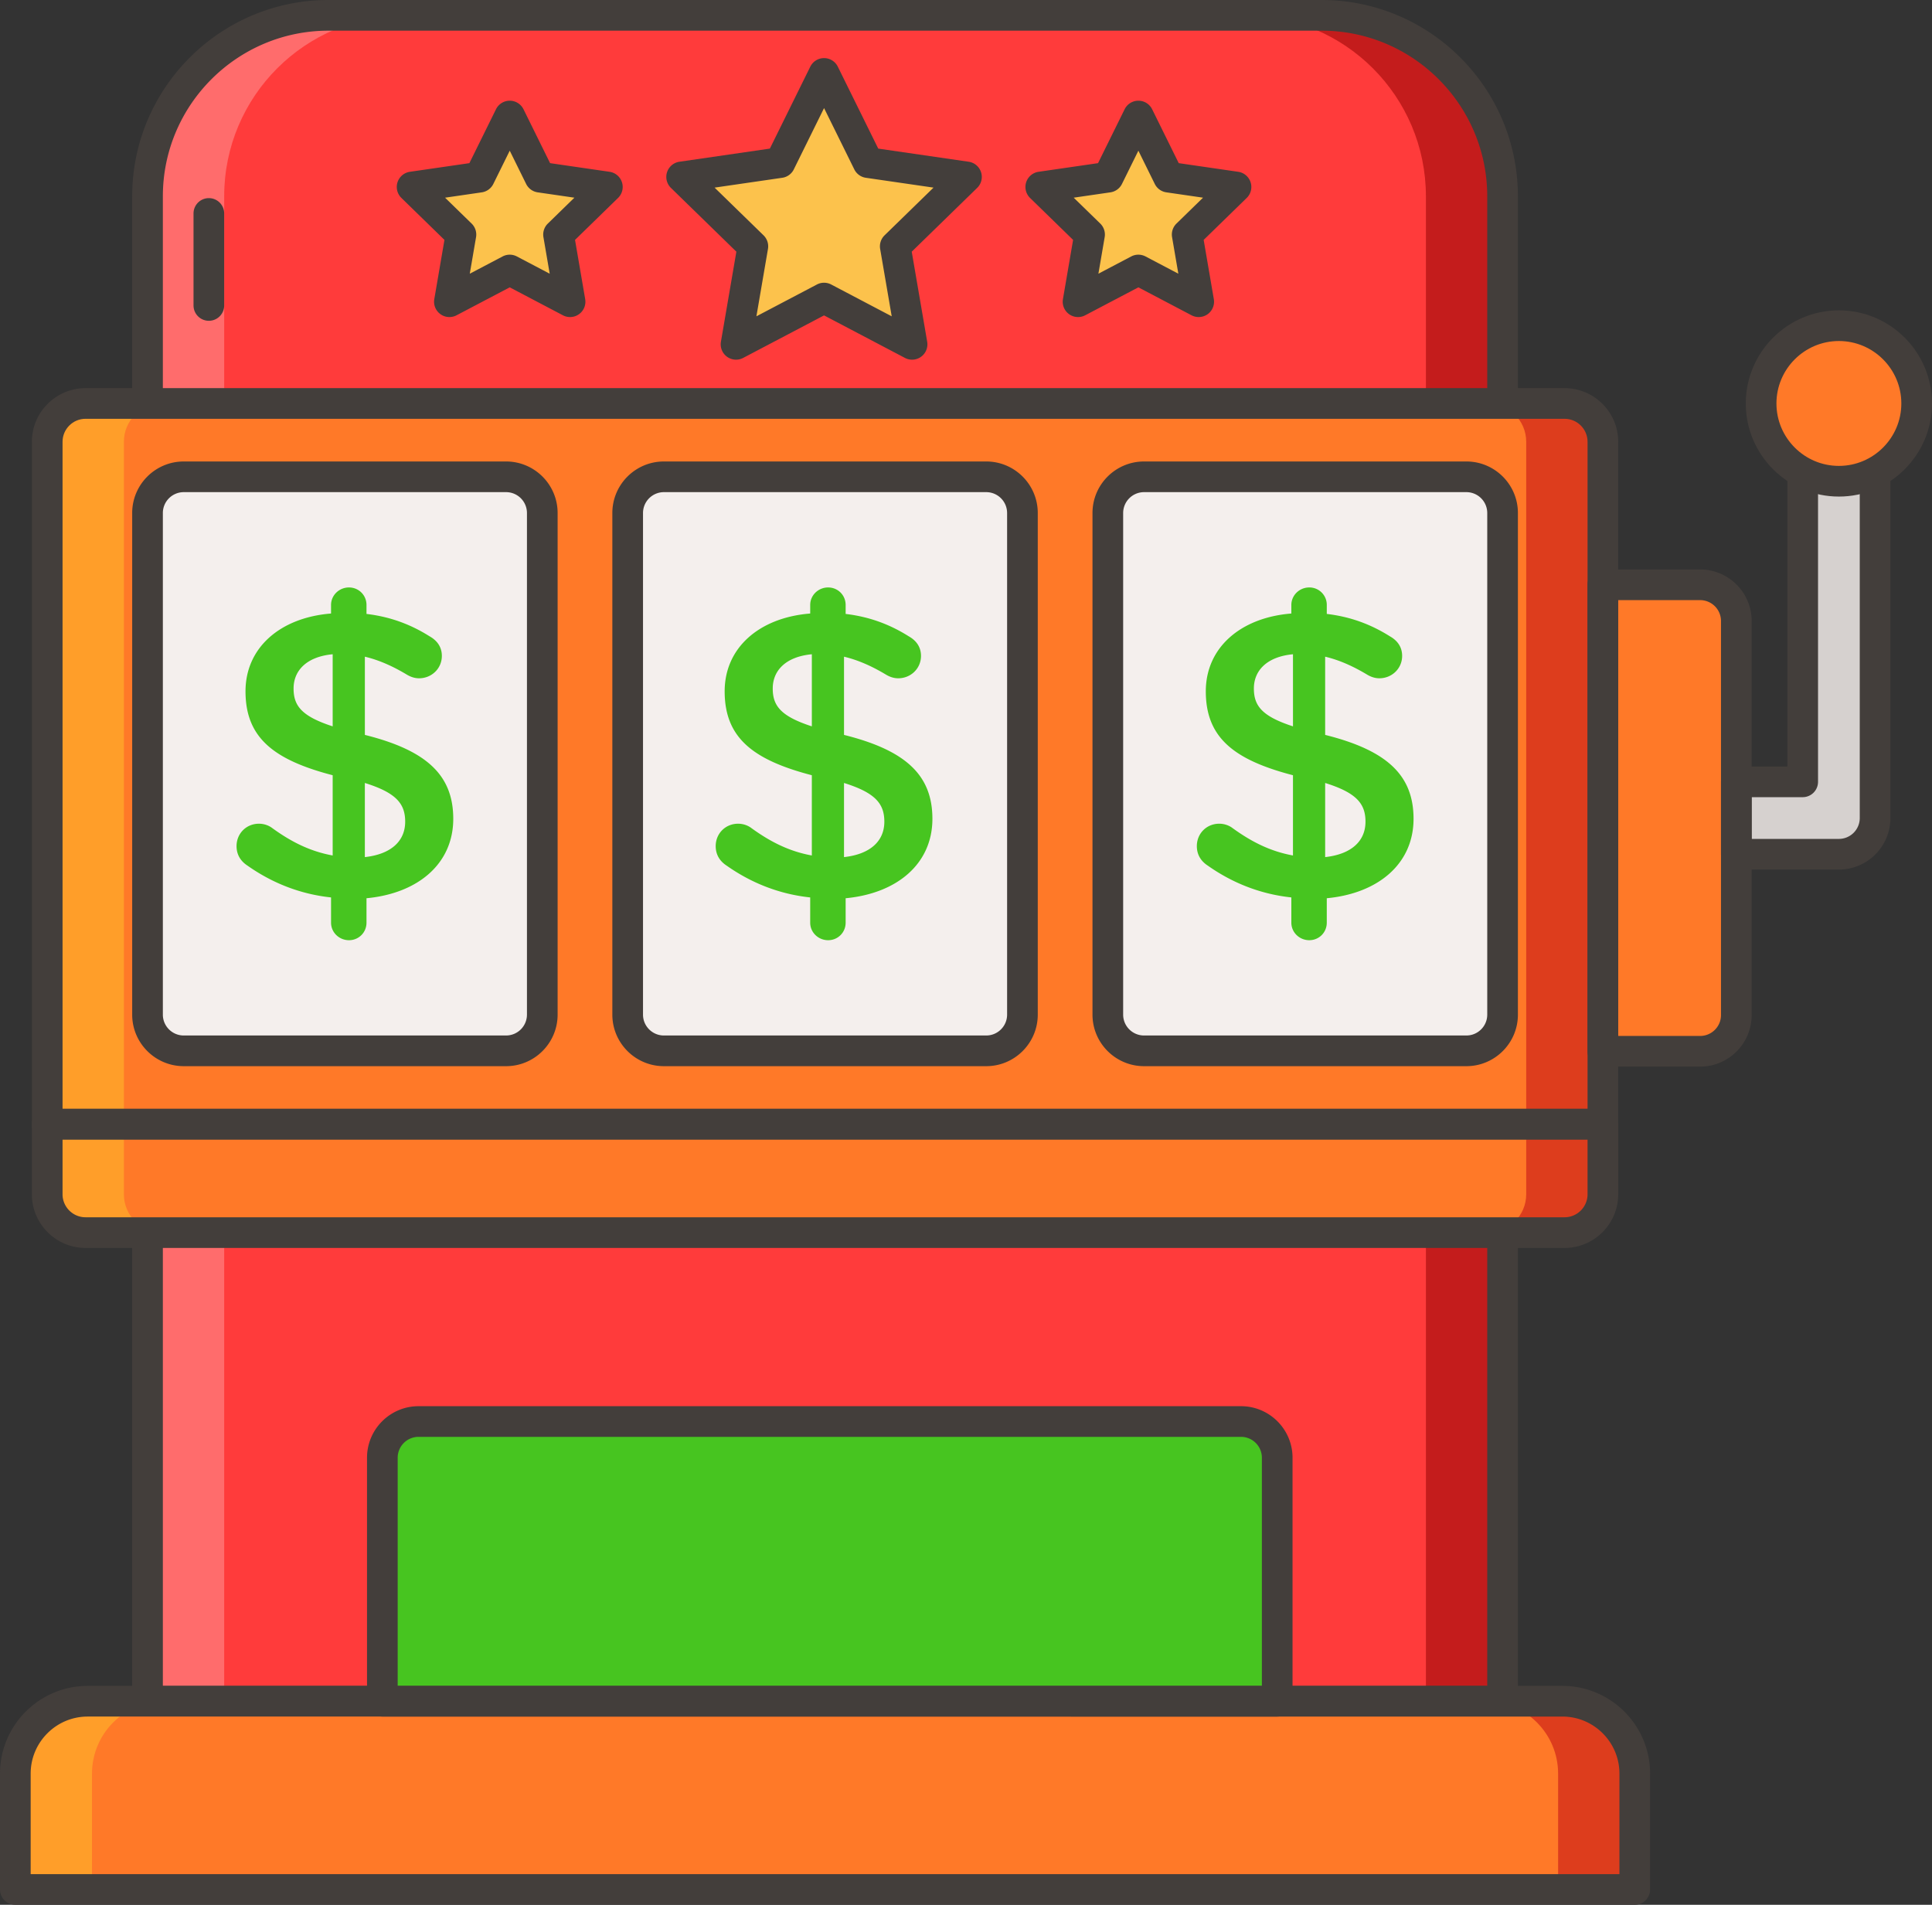 <?xml version="1.0" encoding="UTF-8"?> <svg xmlns="http://www.w3.org/2000/svg" xmlns:xlink="http://www.w3.org/1999/xlink" version="1.1" id="Layer_1" x="0" y="0" width="504" height="496.888" xml:space="preserve"><rect width="100%" height="100%" fill="#333333" stroke="none"/><defs><path id="SVGID_1_" d="M0 0h504v496.888H0z"></path></defs><clipPath id="SVGID_2_"><use xlink:href="#SVGID_1_" overflow="visible"></use></clipPath><path clip-path="url(#SVGID_2_)" fill="#FF3B3B" d="M344.766 4H85.696C59.622 4 38.484 25.138 38.484 51.212v392.576h353.492V51.212C391.978 25.138 370.84 4 344.766 4"></path><path clip-path="url(#SVGID_2_)" fill="#C41C1C" d="M344.766 4h-20c26.074 0 47.212 21.138 47.212 47.212v392.576h20V51.212C391.978 25.138 370.84 4 344.766 4"></path><path clip-path="url(#SVGID_2_)" fill="#FF6C6C" d="M85.696 4h20C79.622 4 58.484 25.138 58.484 51.212v392.576h-20V51.212C38.486 25.138 59.622 4 85.696 4"></path><path clip-path="url(#SVGID_2_)" fill="#433E3B" d="M391.976 447.788H38.484c-2.21 0-4-1.79-4-4V51.212C34.484 22.974 57.458 0 85.696 0h259.068c28.238 0 51.21 22.974 51.21 51.212v392.576a3.997 3.997 0 01-3.998 4m-349.492-8h345.492V51.212C387.976 27.384 368.592 8 344.766 8H85.698C61.87 8 42.486 27.384 42.486 51.212v388.576h-.002z"></path><path clip-path="url(#SVGID_2_)" fill="#FCC24C" d="M214.97 77.754l-22.962 12.072 4.386-25.568-18.576-18.108 25.672-3.73 11.48-23.264 11.482 23.264 25.672 3.73-18.576 18.108 4.384 25.568zm81.998-7.318l-15.74 8.276 3.007-17.526-12.733-12.412 17.596-2.556 7.87-15.946 7.868 15.946 17.598 2.556L309.7 61.186l3.006 17.526zm-163.994 0l-15.738 8.276 3.006-17.526-12.734-12.412 17.596-2.556 7.87-15.946 7.87 15.946 17.596 2.556-12.732 12.412 3.004 17.526z"></path><path clip-path="url(#SVGID_2_)" fill="#433E3B" d="M54.484 83.684a4 4 0 01-4-4v-24a4 4 0 018 0v24a4 4 0 01-4 4M192.01 93.826a4.007 4.007 0 01-2.352-.764 4.008 4.008 0 01-1.592-3.912l4.03-23.496-17.07-16.64a4 4 0 012.216-6.822l23.592-3.428 10.548-21.376a4 4 0 013.588-2.23 4 4 0 013.588 2.23l10.548 21.376 23.592 3.428a4 4 0 012.216 6.822l-17.07 16.64 4.032 23.496a4.007 4.007 0 01-1.592 3.914 3.998 3.998 0 01-4.212.304L214.97 82.276l-21.1 11.092a4.009 4.009 0 01-1.86.458m22.96-20.072c.638 0 1.28.154 1.862.46l15.79 8.3-3.018-17.58a4.012 4.012 0 011.15-3.542l12.774-12.45-17.652-2.566a3.998 3.998 0 01-3.012-2.188l-7.892-15.994-7.892 15.994a3.999 3.999 0 01-3.012 2.188l-17.652 2.566 12.774 12.45a4.008 4.008 0 011.15 3.54l-3.016 17.582 15.788-8.3c.58-.306 1.22-.46 1.858-.46zm97.738 8.956a4.023 4.023 0 01-1.862-.458l-13.878-7.296-13.876 7.294a3.998 3.998 0 01-5.804-4.216l2.65-15.454-11.226-10.944a4 4 0 012.218-6.822l15.515-2.254 6.937-14.06a4 4 0 013.588-2.23 4 4 0 013.588 2.23l6.938 14.06 15.516 2.254a4.002 4.002 0 012.219 6.822L314 62.582l2.651 15.454a4.01 4.01 0 01-1.593 3.912 4.008 4.008 0 01-2.35.762m-15.742-16.274c.638 0 1.28.154 1.862.458l8.566 4.504-1.636-9.538a4.008 4.008 0 011.15-3.54l6.93-6.754-9.576-1.392a3.997 3.997 0 01-3.014-2.188l-4.282-8.678-4.282 8.678c-.584 1.18-1.71 2-3.014 2.188l-9.574 1.392 6.931 6.754a4.002 4.002 0 011.149 3.54l-1.636 9.538 8.564-4.502a4.013 4.013 0 011.862-.46M148.712 82.71a4 4 0 01-1.862-.46l-13.876-7.294-13.876 7.294a3.999 3.999 0 01-5.804-4.216l2.65-15.454-11.226-10.944a3.997 3.997 0 012.216-6.822l15.516-2.254 6.938-14.06a4 4 0 013.588-2.23 4 4 0 013.588 2.23l6.938 14.06 15.514 2.254a4 4 0 012.218 6.822L150.008 62.58l2.65 15.454a4.008 4.008 0 01-1.592 3.912 4.009 4.009 0 01-2.354.764m-32.606-31.142l6.928 6.754a3.999 3.999 0 011.152 3.54L122.55 71.4l8.564-4.502a3.99 3.99 0 013.722 0L143.4 71.4l-1.636-9.538a4.008 4.008 0 011.15-3.54l6.93-6.754-9.574-1.392a3.997 3.997 0 01-3.014-2.188l-4.282-8.678-4.282 8.678a3.999 3.999 0 01-3.014 2.188l-9.572 1.392z"></path><path clip-path="url(#SVGID_2_)" fill="#FF7928" d="M408.144 105.248H22.318c-5.522 0-10 4.478-10 10v196.293c0 5.523 4.478 10 10 10h385.826c5.522 0 10-4.477 10-10V115.248c0-5.522-4.478-10-10-10"></path><path clip-path="url(#SVGID_2_)" fill="#DD3D1D" d="M408.144 105.248h-20c5.522 0 10 4.478 10 10v196.293c0 5.523-4.478 10-10 10h20c5.522 0 10-4.477 10-10V115.248c0-5.522-4.478-10-10-10"></path><path clip-path="url(#SVGID_2_)" fill="#FF9E29" d="M22.318 105.248h20c-5.524 0-10 4.478-10 10v196.293c0 5.523 4.476 10 10 10h-20c-5.522 0-10-4.477-10-10V115.248c0-5.522 4.478-10 10-10"></path><path clip-path="url(#SVGID_2_)" fill="#FF7928" d="M407.578 443.788H22.884C12.454 443.788 4 452.244 4 462.672v30.217h422.462v-30.217c0-10.428-8.454-18.884-18.884-18.884"></path><path clip-path="url(#SVGID_2_)" fill="#F4EFED" d="M132.022 274.124H47.928c-5.214 0-9.442-4.228-9.442-9.441V133.824c0-5.214 4.228-9.442 9.442-9.442h84.094c5.214 0 9.442 4.228 9.442 9.442v130.857c0 5.215-4.228 9.443-9.442 9.443m125.256 0h-84.094a9.44 9.44 0 01-9.442-9.441V133.824c0-5.214 4.228-9.442 9.442-9.442h84.094c5.214 0 9.441 4.228 9.441 9.442v130.857c0 5.215-4.225 9.443-9.441 9.443m125.258 0H298.44c-5.215 0-9.442-4.228-9.442-9.441V133.824a9.442 9.442 0 019.442-9.442h84.094c5.214 0 9.441 4.228 9.441 9.442v130.857a9.44 9.44 0 01-9.439 9.443"></path><path clip-path="url(#SVGID_2_)" fill="#DD3D1D" d="M407.578 443.788h-20c10.43 0 18.884 8.456 18.884 18.884v30.217h20v-30.217c0-10.428-8.454-18.884-18.884-18.884"></path><path clip-path="url(#SVGID_2_)" fill="#FF9E29" d="M22.884 443.788h20c-10.43 0-18.884 8.456-18.884 18.884v30.217H4v-30.217c0-10.428 8.454-18.884 18.884-18.884"></path><path clip-path="url(#SVGID_2_)" fill="#47C520" d="M323.742 370.822H109.188c-5.214 0-9.442 4.229-9.442 9.442v63.524h233.439v-63.524c-.002-5.216-4.227-9.442-9.443-9.442"></path><path clip-path="url(#SVGID_2_)" fill="#D6D1CF" d="M479.71 222.838h-26.756v-18.884h17.314v-98.706h18.884v108.148c.002 5.214-4.226 9.442-9.442 9.442"></path><path clip-path="url(#SVGID_2_)" fill="#FF7928" d="M443.514 274.24h-25.367V152.55h25.367c5.214 0 9.442 4.228 9.442 9.442v102.804c0 5.216-4.228 9.444-9.442 9.444"></path><path clip-path="url(#SVGID_2_)" fill="#433E3B" d="M418.144 297.258H12.318c-2.208 0-4-1.792-4-4v-178.01c0-7.72 6.282-14 14-14h385.826c7.718 0 14 6.28 14 14v178.01c0 2.211-1.79 4-4 4m-401.826-8h397.826v-174.01c0-3.308-2.692-6-6-6H22.318c-3.308 0-6 2.692-6 6v174.01z"></path><path clip-path="url(#SVGID_2_)" fill="#433E3B" d="M443.514 278.24h-25.37c-2.208 0-4-1.792-4-4V152.55c0-2.208 1.792-4 4-4h25.37c7.412 0 13.443 6.03 13.443 13.442v102.804c-.002 7.412-6.031 13.444-13.443 13.444m-21.37-8h21.37c3 0 5.442-2.442 5.442-5.442V161.992a5.448 5.448 0 00-5.442-5.442h-21.37v113.69z"></path><path clip-path="url(#SVGID_2_)" fill="#433E3B" d="M479.71 226.838h-26.756c-2.208 0-4-1.792-4-4v-18.884c0-2.208 1.792-4 4-4h13.313v-94.706c0-2.208 1.792-4 4-4h18.885c2.208 0 4 1.792 4 4v108.148c.002 7.412-6.03 13.442-13.442 13.442m-22.756-8h22.756a5.45 5.45 0 005.444-5.442V109.248h-10.885v94.704a4 4 0 01-4 4h-13.313v10.886h-.002zm-324.932 59.286H47.928c-7.412 0-13.444-6.03-13.444-13.442V133.824c0-7.412 6.032-13.442 13.444-13.442h84.094c7.412 0 13.444 6.03 13.444 13.442V264.68c-.002 7.414-6.032 13.444-13.444 13.444M47.928 128.382a5.45 5.45 0 00-5.444 5.442V264.68c0 3 2.442 5.442 5.444 5.442h84.094a5.45 5.45 0 005.444-5.442V133.824a5.448 5.448 0 00-5.444-5.442H47.928zM257.28 278.124h-84.096c-7.412 0-13.442-6.03-13.442-13.442V133.824c0-7.412 6.03-13.442 13.442-13.442h84.096c7.412 0 13.442 6.03 13.442 13.442V264.68c-.002 7.414-6.03 13.444-13.442 13.444m-84.096-149.742a5.45 5.45 0 00-5.442 5.442V264.68c0 3 2.442 5.442 5.442 5.442h84.096c3 0 5.442-2.442 5.442-5.442V133.824a5.448 5.448 0 00-5.442-5.442h-84.096zm209.352 149.742h-84.094c-7.412 0-13.444-6.03-13.444-13.442V133.824c0-7.412 6.032-13.442 13.444-13.442h84.094c7.412 0 13.441 6.03 13.441 13.442V264.68c-.002 7.414-6.029 13.444-13.441 13.444m-84.094-149.742a5.45 5.45 0 00-5.444 5.442V264.68c0 3 2.442 5.442 5.444 5.442h84.094c3 0 5.441-2.442 5.441-5.442V133.824a5.447 5.447 0 00-5.441-5.442h-84.094zm34.743 319.406H99.744a4 4 0 01-4-4v-63.523c0-7.413 6.032-13.443 13.444-13.443h214.554c7.412 0 13.443 6.03 13.443 13.443v63.523c0 2.208-1.792 4-4 4m-229.441-8h225.441v-59.523a5.448 5.448 0 00-5.443-5.443H109.188a5.45 5.45 0 00-5.444 5.443v59.523z"></path><path clip-path="url(#SVGID_2_)" fill="#433E3B" d="M426.462 496.888H4a4 4 0 01-4-4v-30.217c0-12.619 10.266-22.884 22.884-22.884h384.694c12.62 0 22.884 10.267 22.884 22.884v30.217c0 2.21-1.79 4-4 4M8 488.888h414.462v-26.217c0-8.208-6.678-14.884-14.884-14.884H22.884C14.676 447.787 8 454.466 8 462.671v26.217zm400.144-163.346H22.318c-7.718 0-14-6.279-14-14v-18.283c0-2.211 1.79-4 4-4h405.826c2.21 0 4 1.789 4 4v18.283c0 7.721-6.28 14-14 14M16.318 297.258v14.283c0 3.309 2.692 6 6 6h385.826c3.308 0 6-2.691 6-6v-14.283H16.318z"></path><path clip-path="url(#SVGID_2_)" fill="#FF7928" d="M465.306 90.944c7.921-7.922 20.765-7.922 28.687 0 7.921 7.922 7.921 20.766 0 28.687-7.922 7.922-20.766 7.922-28.687 0-7.922-7.92-7.922-20.764 0-28.687"></path><path clip-path="url(#SVGID_2_)" fill="#433E3B" d="M479.71 129.536c-13.392 0-24.29-10.896-24.29-24.288s10.896-24.288 24.29-24.288c13.394 0 24.29 10.896 24.29 24.288s-10.896 24.288-24.29 24.288m0-40.576c-8.982 0-16.29 7.306-16.29 16.288s7.306 16.288 16.29 16.288c8.984 0 16.29-7.306 16.29-16.288s-7.306-16.288-16.29-16.288"></path><path clip-path="url(#SVGID_2_)" fill="#47C520" d="M341.549 153.244a4.535 4.535 0 014.569 4.568v2.338c6.269.744 11.582 2.764 16.47 5.844 1.7.956 3.188 2.55 3.188 5.1 0 3.294-2.656 5.844-5.95 5.844-1.063 0-2.126-.318-3.189-.956-3.717-2.232-7.332-3.826-10.943-4.676v20.402c16.151 4.038 23.058 10.52 23.058 21.89 0 11.688-9.138 19.446-22.634 20.72v6.376c0 2.55-2.019 4.57-4.569 4.57-2.549 0-4.675-2.018-4.675-4.57v-6.588c-7.97-.85-15.302-3.718-21.784-8.288-1.806-1.168-2.869-2.868-2.869-5.1 0-3.294 2.55-5.844 5.845-5.844 1.275 0 2.55.426 3.506 1.168 4.994 3.612 9.882 6.058 15.726 7.12V202.23c-15.514-4.038-22.741-9.882-22.741-21.89 0-11.37 9.033-19.234 22.315-20.296v-2.232c.004-2.55 2.128-4.568 4.677-4.568m-4.25 36.234V170.67c-6.799.638-10.2 4.25-10.2 8.926 0 4.462 2.019 7.224 10.2 9.882m8.395 14.77v19.338c6.8-.744 10.52-4.144 10.52-9.244 0-4.676-2.338-7.544-10.52-10.094m-129.66-51.004c2.55 0 4.57 2.018 4.57 4.568v2.338c6.268.744 11.582 2.764 16.47 5.844 1.7.956 3.188 2.55 3.188 5.1 0 3.294-2.656 5.844-5.95 5.844-1.064 0-2.126-.318-3.188-.956-3.718-2.232-7.332-3.826-10.944-4.676v20.402c16.152 4.038 23.058 10.52 23.058 21.89 0 11.688-9.138 19.446-22.634 20.72v6.376c0 2.55-2.018 4.57-4.57 4.57s-4.676-2.018-4.676-4.57v-6.588c-7.97-.85-15.302-3.718-21.784-8.288-1.806-1.168-2.868-2.868-2.868-5.1 0-3.294 2.55-5.844 5.844-5.844 1.276 0 2.55.426 3.506 1.168 4.994 3.612 9.882 6.058 15.726 7.12V202.23c-15.514-4.038-22.74-9.882-22.74-21.89 0-11.37 9.032-19.234 22.316-20.296v-2.232c0-2.55 2.126-4.568 4.676-4.568m-4.25 36.234V170.67c-6.8.638-10.2 4.25-10.2 8.926-.002 4.462 2.016 7.224 10.2 9.882m8.394 14.77v19.338c6.8-.744 10.52-4.144 10.52-9.244-.002-4.676-2.338-7.544-10.52-10.094m-129.14-51.004c2.55 0 4.57 2.018 4.57 4.568v2.338c6.268.744 11.582 2.764 16.47 5.844 1.7.956 3.188 2.55 3.188 5.1 0 3.294-2.656 5.844-5.95 5.844-1.062 0-2.126-.318-3.188-.956-3.718-2.232-7.332-3.826-10.944-4.676v20.402c16.152 4.038 23.058 10.52 23.058 21.89 0 11.688-9.138 19.446-22.634 20.72v6.376c0 2.55-2.018 4.57-4.57 4.57-2.55 0-4.676-2.018-4.676-4.57v-6.588c-7.97-.85-15.302-3.718-21.784-8.288-1.806-1.168-2.868-2.868-2.868-5.1 0-3.294 2.55-5.844 5.844-5.844 1.276 0 2.55.426 3.506 1.168 4.994 3.612 9.882 6.058 15.726 7.12V202.23c-15.514-4.038-22.74-9.882-22.74-21.89 0-11.37 9.032-19.234 22.314-20.296v-2.232c.002-2.55 2.126-4.568 4.678-4.568m-4.252 36.234V170.67c-6.8.638-10.2 4.25-10.2 8.926 0 4.462 2.018 7.224 10.2 9.882m8.394 14.77v19.338c6.8-.744 10.52-4.144 10.52-9.244 0-4.676-2.336-7.544-10.52-10.094"></path></svg> 